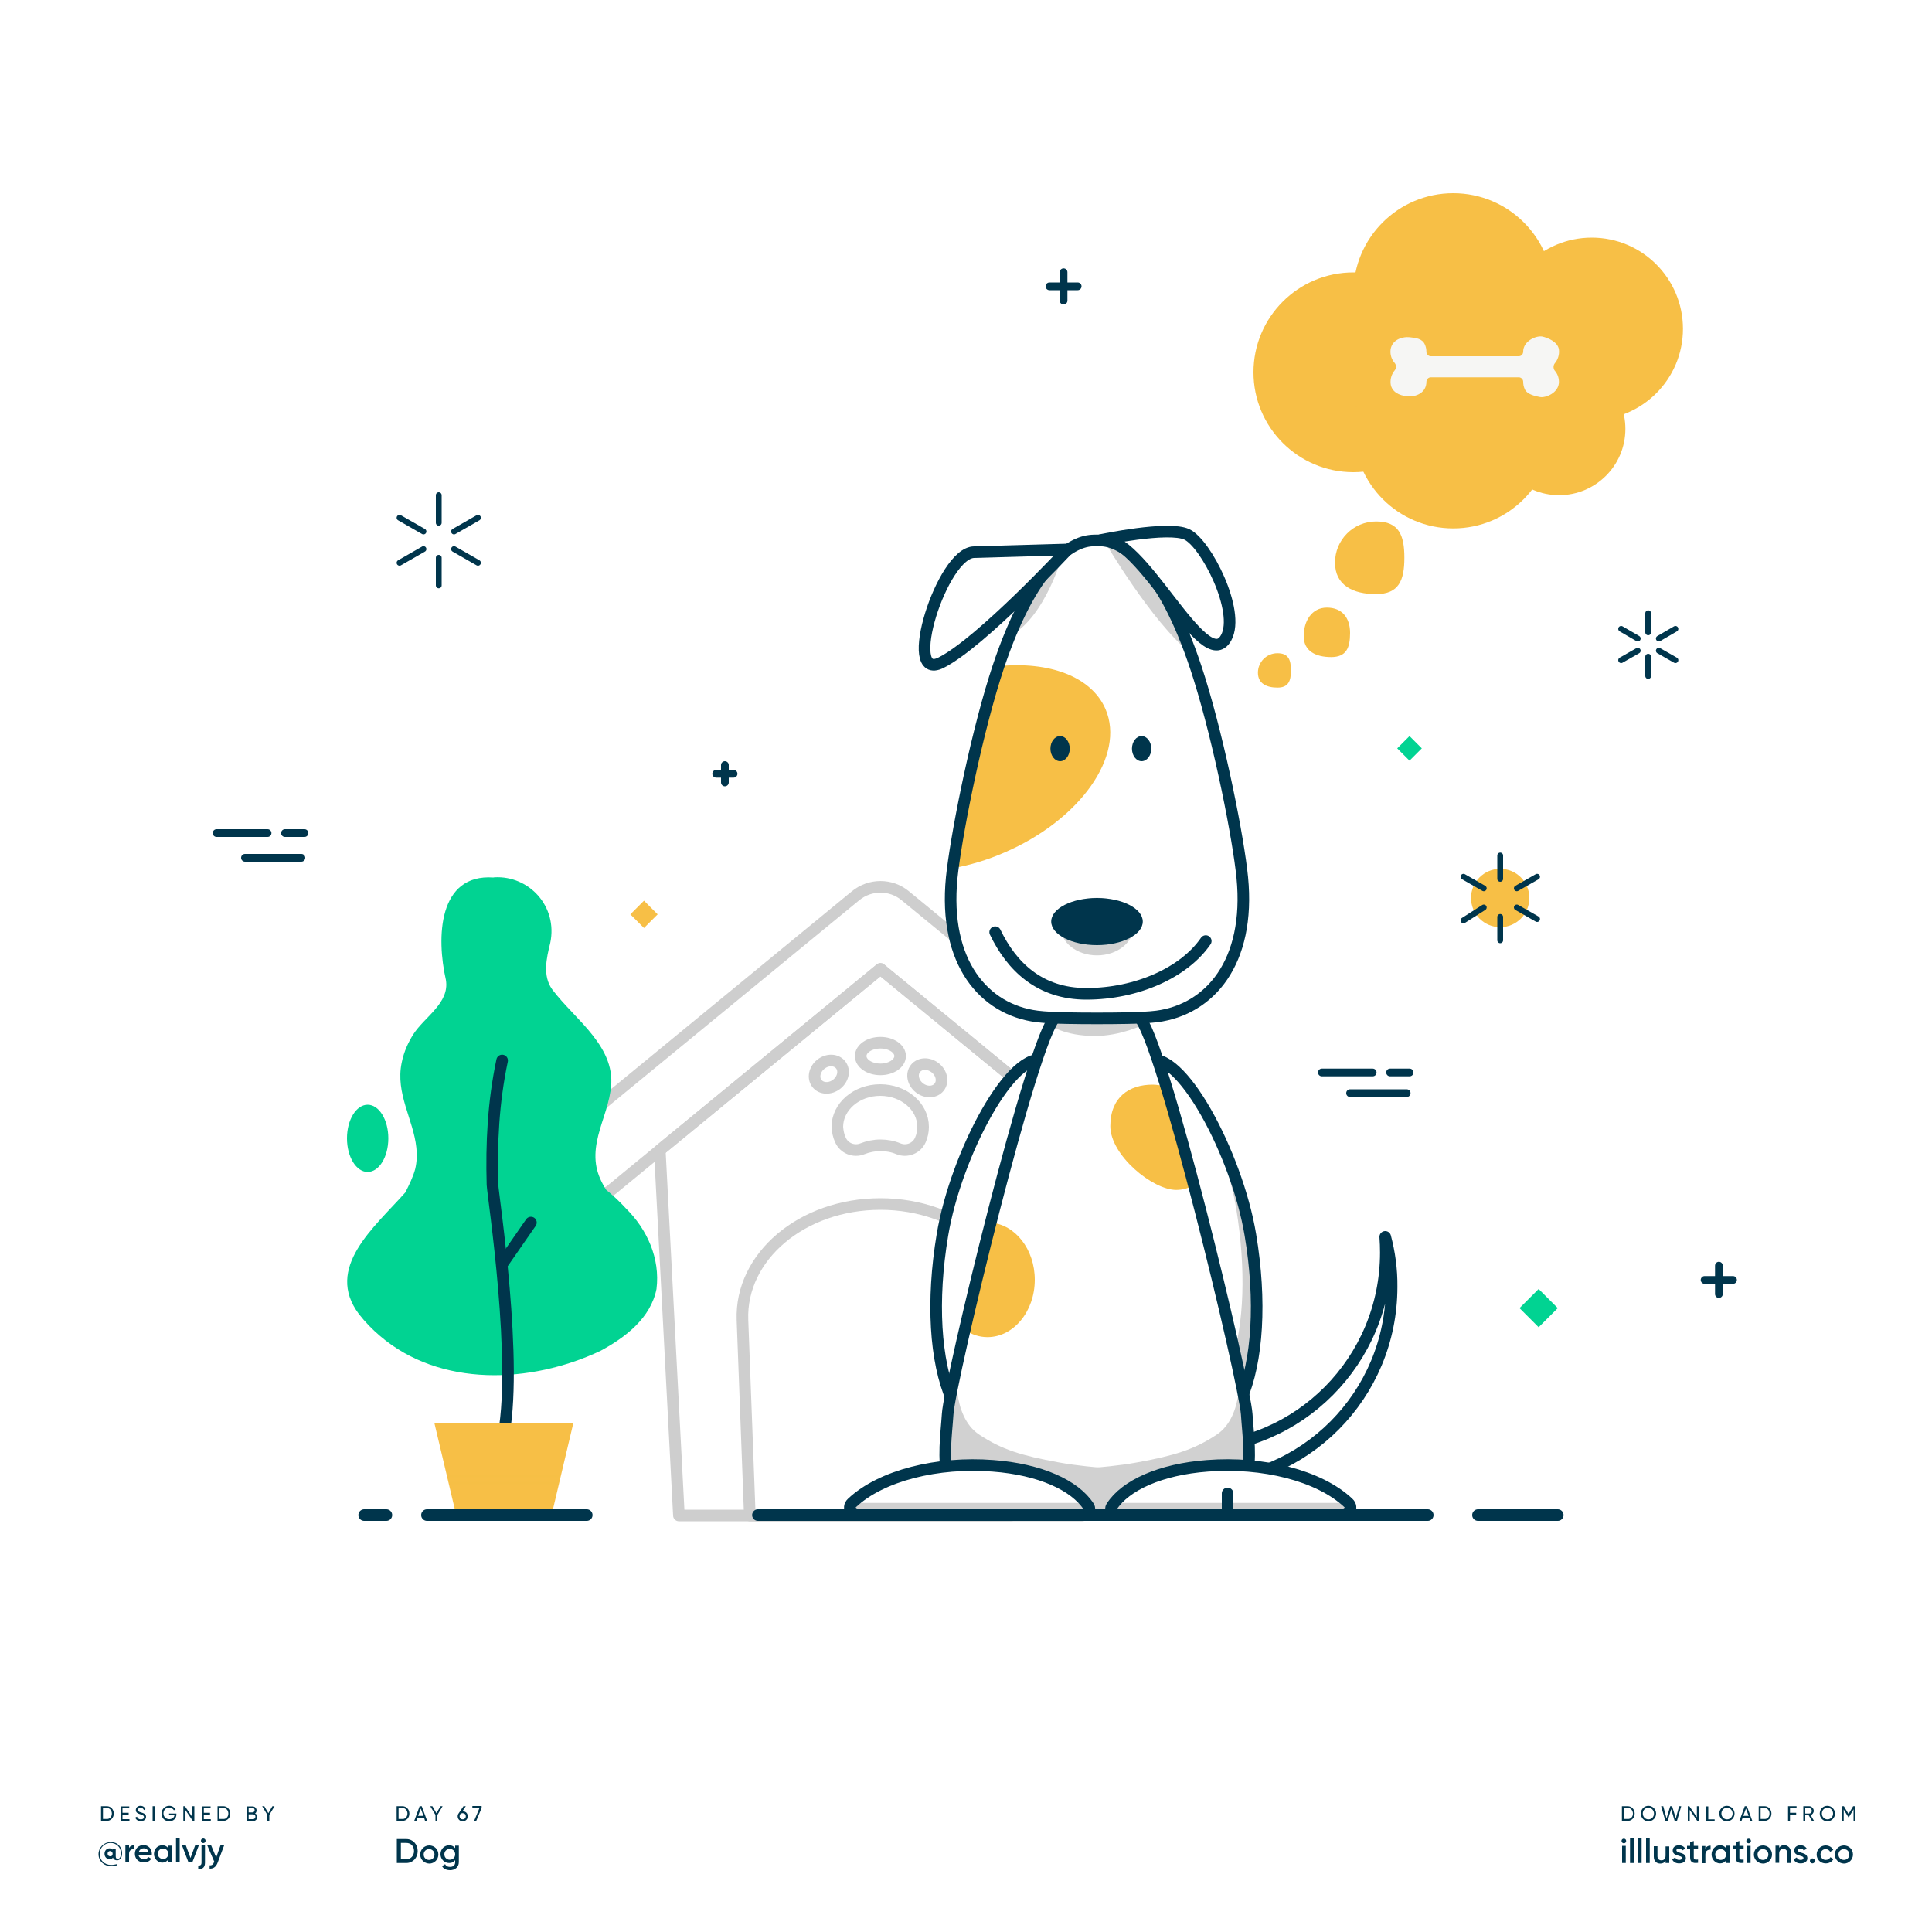 <?xml version="1.0" encoding="utf-8"?>
<!-- Generator: Adobe Illustrator 23.1.1, SVG Export Plug-In . SVG Version: 6.00 Build 0)  -->
<svg version="1.1" id="Layer_1" xmlns="http://www.w3.org/2000/svg" xmlns:xlink="http://www.w3.org/1999/xlink" x="0px" y="0px"
	 viewBox="0 0 1000 1000" style="enable-background:new 0 0 1000 1000;" xml:space="preserve">
<style type="text/css">
	.st0{fill:#FFFFFF;}
	.st1{fill:none;stroke:#CECECE;stroke-width:6;stroke-linecap:round;stroke-linejoin:round;stroke-miterlimit:10;}
	.st2{fill:#00354C;}
	.st3{fill:none;stroke:#00354C;stroke-width:6;stroke-linecap:round;stroke-linejoin:round;stroke-miterlimit:10;}
	.st4{fill:#D1D1D1;}
	.st5{fill:#01D392;}
	.st6{fill:#F7BF46;}
	.st7{opacity:0.68;fill:none;stroke:#F7BF46;stroke-miterlimit:10;}
	.st8{fill:none;stroke:#00354C;stroke-width:3;stroke-linecap:round;stroke-linejoin:round;stroke-miterlimit:10;}
	.st9{fill:none;stroke:#00354C;stroke-width:4;stroke-linecap:round;stroke-linejoin:round;stroke-miterlimit:10;}
	.st10{fill:#F6F6F4;}
</style>
<rect id="XMLID_26_" class="st0" width="1000" height="1000"/>
<g id="XMLID_52_">
	<path id="XMLID_37_" class="st1" d="M455.7,501.5l139,114.2c6.9,5.7,16.9,5.7,23.8,0v0c9.1-7.5,9.1-21.5,0-28.9l-150-123.2
		c-7.4-6.1-18.1-6.1-25.6,0L293,586.7c-9.1,7.5-9.1,21.5,0,28.9l0,0c6.9,5.7,16.9,5.7,23.8,0L455.7,501.5z"/>
	<polygon id="XMLID_44_" class="st1" points="455.7,501.5 341.5,595.3 351.4,784.4 560.1,784.4 569.9,595.3 	"/>
	<path id="XMLID_36_" class="st1" d="M455.7,623.2L455.7,623.2c-40.7,0-72.6,27.3-71.4,60l3.8,101.2h135.2l3.8-101.2
		C528.3,650.5,496.4,623.2,455.7,623.2z"/>
	<path id="XMLID_41_" class="st1" d="M435,590c1.9,4.4,7,6.4,11.4,4.6c2.8-1.1,6-1.8,9.3-1.8s6.5,0.6,9.3,1.8
		c4.4,1.8,9.5-0.2,11.4-4.6c0.9-2.1,1.4-4.4,1.4-6.7c0-10.6-9.9-19.1-22.2-19.1s-22.2,8.6-22.2,19.1C433.6,585.7,434,587.9,435,590z
		"/>
	
		<ellipse id="XMLID_42_" transform="matrix(0.787 -0.617 0.617 0.787 -251.51 383.487)" class="st1" cx="429.1" cy="555.6" rx="7.8" ry="6.6"/>
	<ellipse id="XMLID_34_" class="st1" cx="455.7" cy="546.6" rx="10.2" ry="6.9"/>
	
		<ellipse id="XMLID_39_" transform="matrix(0.617 -0.787 0.787 0.617 -255.575 591.154)" class="st1" cx="480" cy="558.3" rx="6.6" ry="7.8"/>
</g>
<g>
	<g>
		<g>
			<path class="st2" d="M63.2,959.2c0,2.5-1.2,3.7-2.6,3.7c-1.1,0-1.9-0.5-2.1-1.4c-0.4,0.5-1,0.8-1.8,0.8c-1.5,0-2.6-1.2-2.6-2.8
				c0-1.6,1.1-2.8,2.6-2.8c0.7,0,1.2,0.3,1.6,0.7v-0.5h1.6v3.9c0,0.8,0.3,1.4,1,1.4c0.9,0,1.7-0.9,1.7-3c0-3-2.3-5.3-5.4-5.3
				c-3.1,0-5.6,2.4-5.6,5.7c0,3.3,2.5,5.7,5.9,5.7c1.1,0,2.1-0.2,2.9-0.4v0.6c-0.8,0.3-1.7,0.4-2.9,0.4c-3.7,0-6.5-2.6-6.5-6.2
				c0-3.4,2.7-6.2,6.2-6.2C61.1,953.3,63.2,956.4,63.2,959.2z M58.3,959.5c0-0.8-0.6-1.4-1.3-1.4c-0.8,0-1.3,0.5-1.3,1.4
				c0,0.8,0.6,1.3,1.3,1.3C57.8,960.9,58.3,960.3,58.3,959.5z"/>
		</g>
		<g>
			<path class="st2" d="M69.4,955.1v2c-1.2-0.1-2.6,0.5-2.6,2.4v4.3h-1.9v-8.6h1.9v1.4C67.3,955.5,68.3,955.1,69.4,955.1z"/>
		</g>
		<g>
			<path class="st2" d="M74.6,962.3c1,0,1.8-0.5,2.2-1.1l1.5,0.9c-0.8,1.2-2.1,1.9-3.8,1.9c-2.8,0-4.7-1.9-4.7-4.5
				c0-2.5,1.8-4.5,4.5-4.5c2.6,0,4.3,2.1,4.3,4.5c0,0.3,0,0.5-0.1,0.8h-6.8C72.1,961.6,73.2,962.3,74.6,962.3z M76.9,958.8
				c-0.3-1.5-1.3-2.1-2.5-2.1c-1.4,0-2.3,0.8-2.6,2.1H76.9z"/>
		</g>
		<g>
			<path class="st2" d="M88.9,955.2v8.6h-1.9v-1.2c-0.7,0.9-1.7,1.5-3,1.5c-2.3,0-4.3-2-4.3-4.5c0-2.6,1.9-4.5,4.3-4.5
				c1.3,0,2.3,0.5,3,1.4v-1.2H88.9z M87.1,959.5c0-1.6-1.2-2.7-2.7-2.7c-1.5,0-2.7,1.1-2.7,2.7c0,1.6,1.2,2.7,2.7,2.7
				C85.9,962.3,87.1,961.1,87.1,959.5z"/>
		</g>
		<g>
			<path class="st2" d="M91.1,951.3H93v12.5h-1.9V951.3z"/>
		</g>
		<g>
			<path class="st2" d="M102.9,955.2l-3.3,8.6h-2.1l-3.3-8.6h2l2.4,6.5l2.4-6.5H102.9z"/>
		</g>
		<g>
			<path class="st2" d="M104.2,955.2h1.9v8.9c0,2.4-1.2,3.5-3.5,3.3v-1.8c1.1,0.1,1.7-0.3,1.7-1.5V955.2z M104,952.8
				c0-0.7,0.5-1.2,1.2-1.2c0.7,0,1.2,0.5,1.2,1.2c0,0.6-0.5,1.2-1.2,1.2C104.5,954,104,953.4,104,952.8z"/>
		</g>
		<g>
			<path class="st2" d="M116,955.2l-3.3,8.8c-0.8,2.2-2.2,3.3-4.2,3.2v-1.7c1.2,0.1,1.9-0.5,2.3-1.7l0.1-0.2l-3.6-8.4h2l2.6,6.2
				l2.2-6.2H116z"/>
		</g>
	</g>
	<g>
		<path class="st2" d="M211.9,938.7c0,2.1-1.5,3.8-3.6,3.8h-3v-7.6h3C210.4,934.9,211.9,936.6,211.9,938.7z M210.9,938.7
			c0-1.6-1.1-2.9-2.6-2.9h-2v5.7h2C209.8,941.6,210.9,940.3,210.9,938.7z"/>
		<path class="st2" d="M219.5,940.8h-3.4l-0.6,1.7h-1.1l2.8-7.6h1.1l2.8,7.6h-1.1L219.5,940.8z M219.2,939.9l-1.4-3.8l-1.4,3.8
			H219.2z"/>
		<path class="st2" d="M226.4,939.4v3.1h-1v-3.1l-2.7-4.5h1.1l2.1,3.6l2.1-3.6h1.1L226.4,939.4z"/>
		<path class="st2" d="M242.1,940.1c0,1.5-1.1,2.6-2.6,2.6c-1.5,0-2.6-1.1-2.6-2.6c0-0.6,0.2-1.1,0.5-1.5l2.5-3.7h1.2l-1.8,2.7
			c0.1,0,0.2,0,0.4,0C241,937.5,242.1,938.6,242.1,940.1z M241.1,940.1c0-1-0.7-1.6-1.6-1.6c-1,0-1.6,0.6-1.6,1.6s0.7,1.6,1.6,1.6
			C240.4,941.7,241.1,941,241.1,940.1z"/>
		<path class="st2" d="M249.3,934.9v0.9l-2.8,6.7h-1.1l2.8-6.7h-3.7v-1H249.3z"/>
	</g>
	<g>
		<path class="st2" d="M58.9,938.7c0,2.1-1.5,3.8-3.6,3.8h-3v-7.6h3C57.4,934.9,58.9,936.6,58.9,938.7z M57.9,938.7
			c0-1.6-1.1-2.9-2.6-2.9h-2v5.7h2C56.8,941.6,57.9,940.3,57.9,938.7z"/>
		<path class="st2" d="M67,941.6v1h-4.6v-7.6h4.5v1h-3.5v2.3h3.2v0.9h-3.2v2.4H67z"/>
		<path class="st2" d="M70,940.8l0.9-0.5c0.3,0.8,0.9,1.4,2,1.4c1.1,0,1.6-0.5,1.6-1.2c0-0.8-0.7-1-1.8-1.4
			c-1.2-0.4-2.4-0.8-2.4-2.2c0-1.4,1.1-2.2,2.4-2.2c1.3,0,2.2,0.7,2.6,1.7l-0.8,0.5c-0.3-0.7-0.8-1.2-1.7-1.2
			c-0.8,0-1.4,0.4-1.4,1.1c0,0.7,0.5,1,1.6,1.3c1.3,0.4,2.6,0.8,2.6,2.3c0,1.3-1.1,2.2-2.6,2.2C71.5,942.7,70.4,941.9,70,940.8z"/>
		<path class="st2" d="M80,934.9v7.6h-1v-7.6H80z"/>
		<path class="st2" d="M91.3,939.2c0,1.9-1.4,3.5-3.7,3.5c-2.4,0-4-1.8-4-4c0-2.2,1.7-4,4-4c1.4,0,2.7,0.8,3.3,1.8l-0.9,0.5
			c-0.4-0.8-1.4-1.4-2.4-1.4c-1.8,0-3,1.3-3,3c0,1.7,1.2,3,3,3c1.6,0,2.5-0.9,2.7-2h-2.8v-0.9h3.8V939.2z"/>
		<path class="st2" d="M100.6,934.9v7.6h-0.8l-3.9-5.7v5.7h-1v-7.6h0.8l3.9,5.7v-5.7H100.6z"/>
		<path class="st2" d="M109.1,941.6v1h-4.6v-7.6h4.5v1h-3.5v2.3h3.2v0.9h-3.2v2.4H109.1z"/>
		<path class="st2" d="M119.2,938.7c0,2.1-1.5,3.8-3.6,3.8h-3v-7.6h3C117.6,934.9,119.2,936.6,119.2,938.7z M118.2,938.7
			c0-1.6-1.1-2.9-2.6-2.9h-2v5.7h2C117.1,941.6,118.2,940.3,118.2,938.7z"/>
		<path class="st2" d="M133.2,940.4c0,1.2-1,2.2-2.2,2.2h-3.3v-7.6h3c1.2,0,2.1,0.9,2.1,2.1c0,0.7-0.3,1.2-0.8,1.6
			C132.7,938.9,133.2,939.5,133.2,940.4z M128.7,935.8v2.3h2c0.6,0,1.1-0.5,1.1-1.2c0-0.6-0.5-1.2-1.1-1.2H128.7z M132.2,940.3
			c0-0.7-0.5-1.2-1.2-1.2h-2.3v2.5h2.3C131.7,941.6,132.2,941,132.2,940.3z"/>
		<path class="st2" d="M139.4,939.4v3.1h-1v-3.1l-2.7-4.5h1.1l2.1,3.6l2.1-3.6h1.1L139.4,939.4z"/>
	</g>
	<g>
		<path class="st2" d="M216.2,958.1c0,3.5-2.5,6.2-5.9,6.2h-4.9v-12.4h4.9C213.7,951.9,216.2,954.6,216.2,958.1z M214.3,958.1
			c0-2.5-1.6-4.2-4-4.2h-2.8v8.5h2.8C212.7,962.3,214.3,960.5,214.3,958.1z"/>
		<path class="st2" d="M217.5,959.9c0-2.6,2.1-4.7,4.7-4.7c2.6,0,4.7,2,4.7,4.7c0,2.6-2.1,4.7-4.7,4.7
			C219.6,964.5,217.5,962.5,217.5,959.9z M224.9,959.9c0-1.6-1.2-2.8-2.8-2.8s-2.8,1.2-2.8,2.8c0,1.6,1.2,2.8,2.8,2.8
			S224.9,961.5,224.9,959.9z"/>
		<path class="st2" d="M237.5,955.4v8.4c0,2.8-2.2,4.2-4.5,4.2c-1.9,0-3.5-0.7-4.2-2.1l1.6-1c0.4,0.8,1,1.4,2.6,1.4
			c1.6,0,2.6-0.9,2.6-2.4v-1.1c-0.7,1-1.7,1.5-3.1,1.5c-2.5,0-4.5-2-4.5-4.6s2-4.6,4.5-4.6c1.4,0,2.4,0.6,3.1,1.5v-1.3H237.5z
			 M235.6,959.8c0-1.6-1.2-2.8-2.8-2.8c-1.6,0-2.8,1.2-2.8,2.8s1.2,2.8,2.8,2.8C234.4,962.6,235.6,961.4,235.6,959.8z"/>
	</g>
	<g>
		<g>
			<g>
				<path class="st2" d="M846.1,938.7c0,2.1-1.5,3.8-3.6,3.8h-3v-7.6h3C844.6,934.9,846.1,936.6,846.1,938.7z M845.2,938.7
					c0-1.6-1.1-2.9-2.6-2.9h-2v5.7h2C844.1,941.6,845.2,940.3,845.2,938.7z"/>
			</g>
			<g>
				<path class="st2" d="M849.3,938.7c0-2.2,1.7-4,3.9-4c2.2,0,4,1.8,4,4c0,2.2-1.7,4-4,4C851,942.7,849.3,940.9,849.3,938.7z
					 M856.1,938.7c0-1.7-1.3-3-2.9-3c-1.7,0-2.9,1.3-2.9,3c0,1.7,1.3,3,2.9,3C854.9,941.7,856.1,940.4,856.1,938.7z"/>
			</g>
			<g>
				<path class="st2" d="M859.8,934.9h1.1l1.7,6.3l1.9-6.3h1l1.9,6.3l1.7-6.3h1.1l-2.2,7.6h-1.2l-1.8-6.1l-1.8,6.1H862L859.8,934.9z
					"/>
			</g>
			<g>
				<path class="st2" d="M879.3,934.9v7.6h-0.8l-3.9-5.7v5.7h-1v-7.6h0.8l3.9,5.7v-5.7H879.3z"/>
			</g>
			<g>
				<path class="st2" d="M887.5,941.6v1h-4.3v-7.6h1v6.7H887.5z"/>
			</g>
			<g>
				<path class="st2" d="M889.9,938.7c0-2.2,1.7-4,3.9-4c2.2,0,4,1.8,4,4c0,2.2-1.7,4-4,4C891.6,942.7,889.9,940.9,889.9,938.7z
					 M896.8,938.7c0-1.7-1.3-3-2.9-3c-1.7,0-2.9,1.3-2.9,3c0,1.7,1.3,3,2.9,3C895.5,941.7,896.8,940.4,896.8,938.7z"/>
			</g>
			<g>
				<path class="st2" d="M905.4,940.8H902l-0.6,1.7h-1.1l2.8-7.6h1.1l2.8,7.6H906L905.4,940.8z M905.1,939.9l-1.4-3.8l-1.4,3.8
					H905.1z"/>
			</g>
			<g>
				<path class="st2" d="M916.9,938.7c0,2.1-1.5,3.8-3.6,3.8h-3v-7.6h3C915.4,934.9,916.9,936.6,916.9,938.7z M915.9,938.7
					c0-1.6-1.1-2.9-2.6-2.9h-2v5.7h2C914.9,941.6,915.9,940.3,915.9,938.7z"/>
			</g>
			<g>
				<path class="st2" d="M926.5,935.8v2.5h3.2v1h-3.2v3.2h-1v-7.6h4.4v1H926.5z"/>
			</g>
			<g>
				<path class="st2" d="M936.2,939.6h-1.8v2.9h-1v-7.6h3c1.3,0,2.4,1.1,2.4,2.4c0,1-0.7,1.9-1.6,2.2l1.8,3.1h-1.1L936.2,939.6z
					 M934.4,938.7h2c0.8,0,1.4-0.6,1.4-1.4c0-0.8-0.6-1.4-1.4-1.4h-2V938.7z"/>
			</g>
			<g>
				<path class="st2" d="M941.9,938.7c0-2.2,1.7-4,3.9-4c2.2,0,4,1.8,4,4c0,2.2-1.7,4-4,4C943.6,942.7,941.9,940.9,941.9,938.7z
					 M948.8,938.7c0-1.7-1.3-3-2.9-3c-1.7,0-2.9,1.3-2.9,3c0,1.7,1.3,3,2.9,3C947.5,941.7,948.8,940.4,948.8,938.7z"/>
			</g>
			<g>
				<path class="st2" d="M960.4,942.5h-1v-6l-2.5,4.2h-0.1l-2.5-4.1v5.9h-1v-7.6h1.1l2.4,4l2.4-4h1.1V942.5z"/>
			</g>
		</g>
		<g>
			<g>
				<path class="st2" d="M839.3,952.9c0-0.7,0.5-1.2,1.2-1.2c0.7,0,1.2,0.5,1.2,1.2c0,0.7-0.5,1.2-1.2,1.2
					C839.9,954.1,839.3,953.6,839.3,952.9z M839.6,955.4h1.9v8.9h-1.9V955.4z"/>
			</g>
			<g>
				<path class="st2" d="M843.7,951.4h1.9v12.9h-1.9V951.4z"/>
			</g>
			<g>
				<path class="st2" d="M847.8,951.4h1.9v12.9h-1.9V951.4z"/>
			</g>
			<g>
				<path class="st2" d="M852,951.4h1.9v12.9H852V951.4z"/>
			</g>
			<g>
				<path class="st2" d="M864,955.4v8.9h-1.9v-1.1c-0.6,0.9-1.5,1.4-2.7,1.4c-2,0-3.4-1.3-3.4-3.6v-5.4h1.9v5.2c0,1.3,0.8,2.1,2,2.1
					c1.3,0,2.2-0.7,2.2-2.5v-4.7H864z"/>
			</g>
			<g>
				<path class="st2" d="M872.6,961.8c0,1.8-1.5,2.7-3.5,2.7c-1.8,0-3-0.8-3.6-2.1l1.6-1c0.3,0.8,1,1.3,2,1.3c0.8,0,1.5-0.3,1.5-1
					c0-1.6-4.8-0.7-4.8-3.9c0-1.7,1.4-2.7,3.2-2.7c1.5,0,2.7,0.7,3.3,1.8l-1.6,0.9c-0.3-0.7-0.9-1-1.7-1c-0.7,0-1.3,0.3-1.3,0.9
					C867.9,959.5,872.6,958.5,872.6,961.8z"/>
			</g>
			<g>
				<path class="st2" d="M876.7,957.3v4.2c0,1.1,0.7,1.1,2.2,1v1.7c-2.9,0.4-4.1-0.5-4.1-2.8v-4.2h-1.6v-1.8h1.6v-1.9l1.9-0.6v2.5
					h2.2v1.8H876.7z"/>
			</g>
			<g>
				<path class="st2" d="M885.4,955.3v2.1c-1.3-0.1-2.7,0.5-2.7,2.5v4.5h-1.9v-8.9h1.9v1.5C883.2,955.7,884.2,955.3,885.4,955.3z"/>
			</g>
			<g>
				<path class="st2" d="M895.3,955.4v8.9h-1.9V963c-0.7,0.9-1.7,1.5-3.1,1.5c-2.4,0-4.4-2-4.4-4.7c0-2.6,2-4.7,4.4-4.7
					c1.4,0,2.4,0.6,3.1,1.5v-1.3H895.3z M893.4,959.9c0-1.6-1.2-2.8-2.8-2.8c-1.6,0-2.8,1.2-2.8,2.8c0,1.6,1.2,2.8,2.8,2.8
					C892.2,962.7,893.4,961.5,893.4,959.9z"/>
			</g>
			<g>
				<path class="st2" d="M900.3,957.3v4.2c0,1.1,0.7,1.1,2.2,1v1.7c-2.9,0.4-4.1-0.5-4.1-2.8v-4.2h-1.6v-1.8h1.6v-1.9l1.9-0.6v2.5
					h2.2v1.8H900.3z"/>
			</g>
			<g>
				<path class="st2" d="M903.9,952.9c0-0.7,0.5-1.2,1.2-1.2c0.7,0,1.2,0.5,1.2,1.2c0,0.7-0.5,1.2-1.2,1.2
					C904.5,954.1,903.9,953.6,903.9,952.9z M904.2,955.4h1.9v8.9h-1.9V955.4z"/>
			</g>
			<g>
				<path class="st2" d="M907.8,959.9c0-2.6,2.1-4.7,4.7-4.7c2.6,0,4.7,2,4.7,4.7c0,2.6-2.1,4.7-4.7,4.7
					C909.9,964.5,907.8,962.5,907.8,959.9z M915.3,959.9c0-1.6-1.2-2.8-2.8-2.8c-1.6,0-2.8,1.2-2.8,2.8c0,1.6,1.2,2.8,2.8,2.8
					C914.1,962.7,915.3,961.5,915.3,959.9z"/>
			</g>
			<g>
				<path class="st2" d="M927,958.9v5.4h-1.9v-5.2c0-1.3-0.8-2.1-2-2.1c-1.3,0-2.2,0.7-2.2,2.5v4.7h-1.9v-8.9h1.9v1.1
					c0.6-0.9,1.5-1.4,2.7-1.4C925.5,955.2,927,956.6,927,958.9z"/>
			</g>
			<g>
				<path class="st2" d="M935.5,961.8c0,1.8-1.5,2.7-3.5,2.7c-1.8,0-3-0.8-3.6-2.1l1.6-1c0.3,0.8,1,1.3,2,1.3c0.8,0,1.5-0.3,1.5-1
					c0-1.6-4.8-0.7-4.8-3.9c0-1.7,1.4-2.7,3.2-2.7c1.5,0,2.7,0.7,3.3,1.8l-1.6,0.9c-0.3-0.7-0.9-1-1.7-1c-0.7,0-1.3,0.3-1.3,0.9
					C930.7,959.5,935.5,958.5,935.5,961.8z"/>
			</g>
			<g>
				<path class="st2" d="M936.8,963.2c0-0.7,0.6-1.3,1.3-1.3c0.7,0,1.3,0.6,1.3,1.3c0,0.7-0.6,1.3-1.3,1.3
					C937.4,964.5,936.8,963.9,936.8,963.2z"/>
			</g>
			<g>
				<path class="st2" d="M940.3,959.9c0-2.6,2-4.7,4.7-4.7c1.7,0,3.2,0.9,3.9,2.3l-1.6,1c-0.4-0.8-1.3-1.4-2.3-1.4
					c-1.6,0-2.7,1.2-2.7,2.8c0,1.6,1.2,2.8,2.7,2.8c1.1,0,1.9-0.5,2.4-1.4l1.6,0.9c-0.7,1.4-2.2,2.3-4,2.3
					C942.3,964.5,940.3,962.5,940.3,959.9z"/>
			</g>
			<g>
				<path class="st2" d="M949.7,959.9c0-2.6,2.1-4.7,4.7-4.7c2.6,0,4.7,2,4.7,4.7c0,2.6-2.1,4.7-4.7,4.7
					C951.8,964.5,949.7,962.5,949.7,959.9z M957.2,959.9c0-1.6-1.2-2.8-2.8-2.8s-2.8,1.2-2.8,2.8c0,1.6,1.2,2.8,2.8,2.8
					S957.2,961.5,957.2,959.9z"/>
			</g>
		</g>
	</g>
</g>
<line id="XMLID_10_" class="st3" x1="188.5" y1="784.2" x2="200" y2="784.2"/>
<path id="XMLID_72_" class="st4" d="M495.2,625.8c2.9-17.4,9.8-37.4,18-54.1c-11.4,18.6-21.7,45.1-25.4,67.5
	c-5.7,34.1-3.8,65.4,4.9,85.3l5.2-18.8C491.1,685.8,490,657,495.2,625.8z"/>
<g id="XMLID_51_">
	<path id="XMLID_43_" class="st5" d="M255.4,454.2c-28.6-2-29.6,31-24.6,53c2,12-11,19-16.9,28.2c-2.5,4-4.8,8.7-6,14.7
		c-3.3,15.9,6.1,29.4,7.6,43.9c0.4,3.6,0.3,7.3-0.6,11.1c-1.1,4.1-3.1,8.1-5.1,12.1c-16,18-42,39-24,63c3.3,4.2,6.9,7.9,10.8,11.2
		c31.2,26.8,78.2,24.8,114.2,7.8c13-7,26-17,29-32c2-16-5-31-15.7-41.6c-3.2-3.5-6.7-6.8-10.3-9.7c-2.6-4-4.2-7.8-5-11.5
		c-1.9-9.2,1-17.8,3.8-26.5c1.4-4.3,2.7-8.7,3.4-13.2c3.8-22.6-18.2-36.6-30.2-52.6c-5-7-3-16-1-24c4-19-11-35-28.9-34"/>
	<path id="XMLID_35_" class="st3" d="M259.9,548.9c-4.6,21.7-5.6,43-5,64.3c0.2,5.3,13.9,94,5.1,132.8c-0.2,5.6-0.2,8.9-0.2,8.9"/>
	<line id="XMLID_45_" class="st3" x1="274.8" y1="632.8" x2="259.9" y2="654.3"/>
	<path id="XMLID_32_" class="st6" d="M283.8,787.2h-46c-0.6,0-1.1-0.4-1.2-1l-11.8-49.8h72L285,786.3
		C284.9,786.8,284.4,787.2,283.8,787.2z"/>
	<line id="XMLID_47_" class="st7" x1="232" y1="764" x2="289.6" y2="764"/>
	<line id="XMLID_48_" class="st7" x1="232.9" y1="767.6" x2="288.7" y2="767.6"/>
</g>
<line id="XMLID_23_" class="st3" x1="503.4" y1="773" x2="503.4" y2="784"/>
<ellipse id="XMLID_69_" class="st5" cx="190.3" cy="589.2" rx="10.7" ry="17.4"/>
<rect id="XMLID_74_" x="789.4" y="670.2" transform="matrix(0.707 0.707 -0.707 0.707 712.123 -364.754)" class="st5" width="14" height="14"/>
<rect id="XMLID_119_" x="725.1" y="383" transform="matrix(0.707 0.707 -0.707 0.707 487.7 -402.438)" class="st5" width="9" height="9"/>
<g id="XMLID_104_">
	<g id="XMLID_75_">
		<line id="XMLID_76_" class="st8" x1="227.1" y1="256.3" x2="227.1" y2="270.6"/>
		<line id="XMLID_78_" class="st8" x1="227.1" y1="288.7" x2="227.1" y2="303"/>
	</g>
	<g id="XMLID_77_">
		<line id="XMLID_80_" class="st8" x1="206.8" y1="268" x2="219.2" y2="275.1"/>
		<line id="XMLID_79_" class="st8" x1="235" y1="284.2" x2="247.4" y2="291.3"/>
	</g>
	<g id="XMLID_81_">
		<line id="XMLID_83_" class="st8" x1="206.8" y1="291.3" x2="219.2" y2="284.2"/>
		<line id="XMLID_82_" class="st8" x1="235" y1="275.1" x2="247.4" y2="268"/>
	</g>
</g>
<g id="XMLID_91_">
	<line id="XMLID_93_" class="st8" x1="853.1" y1="317.4" x2="853.1" y2="327.3"/>
	<line id="XMLID_92_" class="st8" x1="853.1" y1="339.9" x2="853.1" y2="349.9"/>
</g>
<g id="XMLID_88_">
	<line id="XMLID_90_" class="st8" x1="839.1" y1="325.5" x2="847.7" y2="330.5"/>
	<line id="XMLID_89_" class="st8" x1="858.6" y1="336.8" x2="867.2" y2="341.7"/>
</g>
<g id="XMLID_85_">
	<line id="XMLID_87_" class="st8" x1="839.1" y1="341.7" x2="847.7" y2="336.8"/>
	<line id="XMLID_86_" class="st8" x1="858.6" y1="330.5" x2="867.2" y2="325.5"/>
</g>
<circle id="XMLID_84_" class="st6" cx="776.5" cy="464.8" r="15.1"/>
<g id="XMLID_103_">
	<g id="XMLID_100_">
		<line id="XMLID_102_" class="st8" x1="776.5" y1="442.8" x2="776.5" y2="454.9"/>
		<line id="XMLID_101_" class="st8" x1="776.5" y1="474.6" x2="776.5" y2="486.7"/>
	</g>
	<g id="XMLID_97_">
		<line id="XMLID_99_" class="st8" x1="757.5" y1="453.8" x2="768" y2="459.8"/>
		<line id="XMLID_98_" class="st8" x1="785.1" y1="469.7" x2="795.6" y2="475.7"/>
	</g>
	<g id="XMLID_94_">
		<line id="XMLID_96_" class="st8" x1="757.5" y1="476.4" x2="768" y2="469.7"/>
		<line id="XMLID_95_" class="st8" x1="785.1" y1="459.8" x2="795.6" y2="453.8"/>
	</g>
</g>
<line id="XMLID_106_" class="st9" x1="550.5" y1="140.9" x2="550.5" y2="155.6"/>
<line id="XMLID_105_" class="st9" x1="557.8" y1="148.2" x2="543.2" y2="148.2"/>
<line id="XMLID_110_" class="st9" x1="889.7" y1="655.1" x2="889.7" y2="669.8"/>
<line id="XMLID_109_" class="st9" x1="897" y1="662.5" x2="882.3" y2="662.5"/>
<line id="XMLID_107_" class="st9" x1="375.2" y1="396" x2="375.2" y2="405"/>
<line id="XMLID_63_" class="st9" x1="379.7" y1="400.5" x2="370.7" y2="400.5"/>
<rect id="XMLID_108_" x="328.3" y="468.4" transform="matrix(0.707 0.707 -0.707 0.707 432.381 -97.065)" class="st6" width="10" height="10"/>
<line id="XMLID_111_" class="st9" x1="112.1" y1="431.2" x2="138.5" y2="431.2"/>
<line id="XMLID_22_" class="st9" x1="147.5" y1="431.2" x2="157.6" y2="431.2"/>
<line id="XMLID_113_" class="st9" x1="126.8" y1="444" x2="156" y2="444"/>
<line id="XMLID_117_" class="st9" x1="684.2" y1="555.1" x2="710.5" y2="555.1"/>
<line id="XMLID_116_" class="st9" x1="719.5" y1="555.1" x2="729.6" y2="555.1"/>
<line id="XMLID_115_" class="st9" x1="698.8" y1="565.8" x2="728.1" y2="565.8"/>
<line id="XMLID_66_" class="st3" x1="765" y1="784.2" x2="806.3" y2="784.2"/>
<line id="XMLID_30_" class="st3" x1="221" y1="784.2" x2="303.7" y2="784.2"/>
<circle id="XMLID_16_" class="st6" cx="700.5" cy="192.7" r="51.7"/>
<circle id="XMLID_33_" class="st6" cx="752.2" cy="151.7" r="51.7"/>
<circle id="XMLID_123_" class="st6" cx="823.9" cy="170.2" r="47.2"/>
<circle id="XMLID_126_" class="st6" cx="752.2" cy="222" r="51.5"/>
<circle id="XMLID_124_" class="st6" cx="807" cy="222" r="34.3"/>
<path id="XMLID_125_" class="st6" d="M698.8,327.6c0,7.8-2,12.5-9.8,12.5s-14.2-3-14.2-10.8c0-7.8,4.1-14.8,12-14.8
	C694.7,314.5,698.8,319.8,698.8,327.6z"/>
<path id="XMLID_130_" class="st6" d="M726.9,288.7c0,11.8-2.9,18.8-14.7,18.8S691,303,691,291.2s9.5-21.3,21.3-21.3
	S726.9,277,726.9,288.7z"/>
<g>
	<path id="XMLID_31_" class="st0" d="M717,640.2c0.2,2.7,0.3,5.4,0.3,8.1c0,55.9-45,101.3-100.5,101.3c-46.6,0-85.8-32-97.2-75.4
		c4.1,52.1,47.4,93.2,100.2,93.2c55.5,0,100.5-45.3,100.5-101.3C720.4,657.1,719.2,648.5,717,640.2z"/>
	<path id="XMLID_17_" class="st3" d="M717,640.2c0.2,2.7,0.3,5.4,0.3,8.1c0,55.9-45,101.3-100.5,101.3c-46.6,0-85.8-32-97.2-75.4
		c4.1,52.1,47.4,93.2,100.2,93.2c55.5,0,100.5-45.3,100.5-101.3C720.4,657.1,719.2,648.5,717,640.2z"/>
	<path id="XMLID_28_" class="st0" d="M541.3,549.2c-17-7.6-46.6,48.4-53.5,90c-5.7,34.1-3.8,65.4,4.9,85.3L541.3,549.2z"/>
	<path id="XMLID_1_" class="st3" d="M541.3,549.2c-17-7.6-46.6,48.4-53.5,90c-5.7,34.1-3.8,65.4,4.9,85.3L541.3,549.2z"/>
	<path id="XMLID_68_" class="st0" d="M593.7,549.2c17-7.6,46.6,48.4,53.5,90c5.7,34.1,3.8,65.4-4.9,85.3L593.7,549.2z"/>
	<path id="XMLID_56_" class="st4" d="M639.9,625.8c-2.9-17.4-9.8-37.4-18-54.1c11.4,18.6,21.7,45.1,25.4,67.5
		c5.7,34.1,3.8,65.4-4.9,85.3l-5.2-18.8C644,685.8,645,657,639.9,625.8z"/>
	<path id="XMLID_54_" class="st3" d="M593.7,549.2c17-7.6,46.6,48.4,53.5,90c5.7,34.1,3.8,65.4-4.9,85.3L593.7,549.2z"/>
	<path id="XMLID_18_" class="st0" d="M645.3,732c-1.1-16.6-44.3-196.8-56-205.8h-21.1h-21.7c-11.7,9-55,189.1-56,205.8
		c-1.3,20.7-8.1,52.2,31.2,52.2h46.5h46C653.4,784.2,646.6,752.7,645.3,732z"/>
	<path id="XMLID_20_" class="st4" d="M495.2,706.5c0,0-3.1,26.4,11.7,36.1c11.6,7.7,21.8,10.8,40.9,14.3c10.3,1.9,21.5,2.7,21.5,2.7
		l1.2,23.7l-81.4,0.6c0,0-1.4-33.3,0.6-43.3C491.7,730.7,492.7,714.1,495.2,706.5z"/>
	<path id="XMLID_5_" class="st4" d="M641.4,706.5c0,0,3.1,26.4-11.7,36.1c-11.6,7.7-21.8,10.8-40.9,14.3
		c-10.3,1.9-21.5,2.7-21.5,2.7l-1.2,23.7l81.4,0.6c0,0,1.4-33.3-0.6-43.3C644.9,730.7,643.9,714.1,641.4,706.5z"/>
	<path id="XMLID_64_" class="st6" d="M603.6,562.5c-2.5-0.7-4.9-1.1-7-1.1c-12.2,0-21.9,6.5-21.9,21.5c0,15.1,21.9,33,34.1,33
		c3.3,0,6.4-0.9,9.2-2.5C613.1,595,608.1,577.2,603.6,562.5z"/>
	<path id="XMLID_58_" class="st6" d="M511.1,692.1c13.5,0,24.5-13.3,24.5-29.7c0-15.7-10.1-28.6-22.9-29.6c-5,19.6-9.7,39-13.5,55.5
		C502.8,690.7,506.8,692.1,511.1,692.1z"/>
	<path id="XMLID_46_" class="st4" d="M543.4,530.5c0,0,7.1,5.7,23.4,5.7c13.2,0,24.8-5.7,24.8-5.7l-1-3.9l-46.5,0L543.4,530.5z"/>
	<path id="XMLID_4_" class="st3" d="M645.3,732c-1.1-16.6-44.3-196.8-56-205.8h-21.1h-21.7c-11.7,9-55,189.1-56,205.8
		c-1.3,20.7-8.1,52.2,31.2,52.2h46.5h46C653.4,784.2,646.6,752.7,645.3,732z"/>
	<path id="XMLID_9_" class="st0" d="M643,454.2c-1.9-19.5-11.5-68.8-22.3-103.3c-17.2-55.1-37.4-69.5-49.1-71
		c-1.2-0.2-3.8-0.2-3.8-0.2s-2.5,0-3.8,0.2c-11.7,1.4-31.8,15.7-49.1,70.9c-10.8,34.5-20.3,83.9-22.3,103.5
		c-4.3,44,16.8,68.3,44.2,71.8c7.8,1,23.2,1,31,1c7.7,0,23.1,0,31-1C626.1,522.5,647.3,498.2,643,454.2z"/>
	<ellipse id="XMLID_49_" class="st4" cx="567.8" cy="479.6" rx="18.9" ry="14.9"/>
	<path id="XMLID_55_" class="st4" d="M550.5,285.5c0,0-9,33.9-27.8,43.7c4.8-10.8,11.3-23.7,11.3-23.7S545.2,287,550.5,285.5z"/>
	<path id="XMLID_53_" class="st4" d="M571.6,280c0,0,24.4,42,44.7,58.1c0,0-4.6-29.8-9.1-38.8S580.7,277.2,571.6,280z"/>
	<path id="XMLID_15_" class="st6" d="M519.8,441.3c39.3-16.9,62.8-50.2,52.4-74.3c-7.3-16.9-29.3-24.8-55.3-22.2
		c-0.6,1.9-1.3,3.9-1.9,6c-10,32-18.9,76.7-21.7,98.6C501.9,447.8,510.9,445.2,519.8,441.3z"/>
	<path id="XMLID_14_" class="st3" d="M624.1,487.1c-11.2,16.3-35.7,27.3-61.8,27.3c-24.2,0-38.7-14.2-47.2-31.9"/>
	<ellipse id="XMLID_7_" class="st2" cx="567.8" cy="477" rx="23.7" ry="12.2"/>
	<path id="XMLID_2_" class="st0" d="M697.9,777.9c-15.2-14.3-44.4-21.4-72.9-19.2c-24.4,1.8-42.5,10.1-49.6,21.1
		c-1.2,1.9,0.3,4.4,2.6,4.4l115.5,0C698,784.2,700.7,780.5,697.9,777.9z"/>
	<path id="XMLID_50_" class="st4" d="M697.1,777.7c-0.3,0.1-0.7,0.2-1.1,0.2l-115.5,0c-1.4,0-2.6-0.3-3.5-0.9
		c-0.3,0.3-0.7,0.6-1,0.9c-2.8,2.6-0.1,6.3,4.5,6.3l115.5,0c2.3,0,3.8-2.6,2.6-4.4C698.1,779,697.6,778.3,697.1,777.7z"/>
	<path id="XMLID_19_" class="st3" d="M697.9,777.9c-15.2-14.3-44.4-21.4-72.9-19.2c-24.4,1.8-42.5,10.1-49.6,21.1
		c-1.2,1.9,0.3,4.4,2.6,4.4l115.5,0C698,784.2,700.7,780.5,697.9,777.9z"/>
	<line id="XMLID_8_" class="st3" x1="635.4" y1="773" x2="635.4" y2="784"/>
	<path id="XMLID_25_" class="st0" d="M441,777.9c15.2-14.3,44.4-21.4,72.9-19.2c24.4,1.8,42.5,10.1,49.6,21.1
		c1.2,1.9-0.3,4.4-2.6,4.4l-115.5,0C440.9,784.2,438.2,780.5,441,777.9z"/>
	<path id="XMLID_67_" class="st4" d="M562.1,777.7c-0.3,0.1-0.7,0.2-1.1,0.2l-115.5,0c-1.4,0-2.6-0.3-3.5-0.9
		c-0.3,0.3-0.7,0.6-1,0.9c-2.8,2.6-0.1,6.3,4.5,6.3l115.5,0c2.3,0,3.8-2.6,2.6-4.4C563.1,779,562.6,778.3,562.1,777.7z"/>
	<path id="XMLID_24_" class="st3" d="M441,777.9c15.2-14.3,44.4-21.4,72.9-19.2c24.4,1.8,42.5,10.1,49.6,21.1
		c1.2,1.9-0.3,4.4-2.6,4.4l-115.5,0C440.9,784.2,438.2,780.5,441,777.9z"/>
	<path id="XMLID_13_" class="st3" d="M643,454.2c-1.9-19.5-11.5-68.8-22.3-103.3c-17.2-55.1-37.4-69.5-49.1-71
		c-1.2-0.2-3.8-0.2-3.8-0.2s-2.5,0-3.8,0.2c-11.7,1.4-31.8,15.7-49.1,70.9c-10.8,34.5-20.3,83.9-22.3,103.5
		c-4.3,44,16.8,68.3,44.2,71.8c7.8,1,23.2,1,31,1c7.7,0,23.1,0,31-1C626.1,522.5,647.3,498.2,643,454.2z"/>
	<path id="XMLID_29_" class="st0" d="M569.8,279.5c0,0,34.9-7.4,44.5-2.9c9.9,4.6,27.8,39.7,20.4,53.4
		C623.4,351,590.2,275,569.8,279.5z"/>
	<path id="XMLID_11_" class="st3" d="M569.8,279.5c0,0,34.9-7.4,44.5-2.9c9.9,4.6,27.8,39.7,20.4,53.4
		C623.4,351,590.2,275,569.8,279.5z"/>
	<path id="XMLID_27_" class="st0" d="M504.3,285.8l48.3-1.4c0,0-44.8,48.2-65.5,58.6C466.4,353.4,487.6,285.7,504.3,285.8z"/>
	<path id="XMLID_12_" class="st3" d="M504.3,285.8l48.3-1.4c0,0-44.8,48.2-65.5,58.6C466.4,353.4,487.6,285.7,504.3,285.8z"/>
	<ellipse id="XMLID_3_" class="st2" cx="548.7" cy="387.5" rx="5" ry="6.5"/>
	<ellipse id="XMLID_6_" class="st2" cx="590.9" cy="387.5" rx="5" ry="6.5"/>
	<line id="XMLID_57_" class="st3" x1="392.3" y1="784.2" x2="739" y2="784.2"/>
	<path id="XMLID_128_" class="st6" d="M668.2,347c0,5.6-1.4,8.9-7,8.9s-10.1-2.1-10.1-7.7s4.5-10.1,10.1-10.1S668.2,341.4,668.2,347
		z"/>
</g>
<path id="XMLID_21_" class="st10" d="M804.8,188c1.5-1.8,2.4-4.3,2.1-7c-0.5-4.2-6.2-6.3-8.6-6.8c-3.2-0.6-9.9,2.3-9.9,7.8
	c0,0,0,0,0,0c0,1.3-1,2.4-2.3,2.4h-45.5c-1.3,0-2.3-1.1-2.3-2.3c0-1.2-0.2-2.5-0.8-3.8c-1.3-3-4.6-3.4-7.5-3.7
	c-5-0.6-10.3,1.9-10.3,7.4c0,2.3,0.8,4.3,2.2,5.9c0.9,1.1,0.9,2.7,0,3.8c-1.5,1.8-2.4,4.3-2.1,7c0.5,4.2,4.5,6,8.3,6.4
	c5,0.6,10.2-2,10.2-7.4c0,0,0,0,0,0c0-1.3,1-2.4,2.3-2.4h45.5c1.3,0,2.3,1.1,2.3,2.3c0,1.2,0.2,2.5,0.8,3.8c1.3,3,6,3.7,7.8,4.1
	c3.2,0.6,9.9-2.3,9.9-7.8c0-2.3-0.8-4.3-2.2-5.9C803.9,190.7,803.9,189.1,804.8,188z"/>
</svg>

